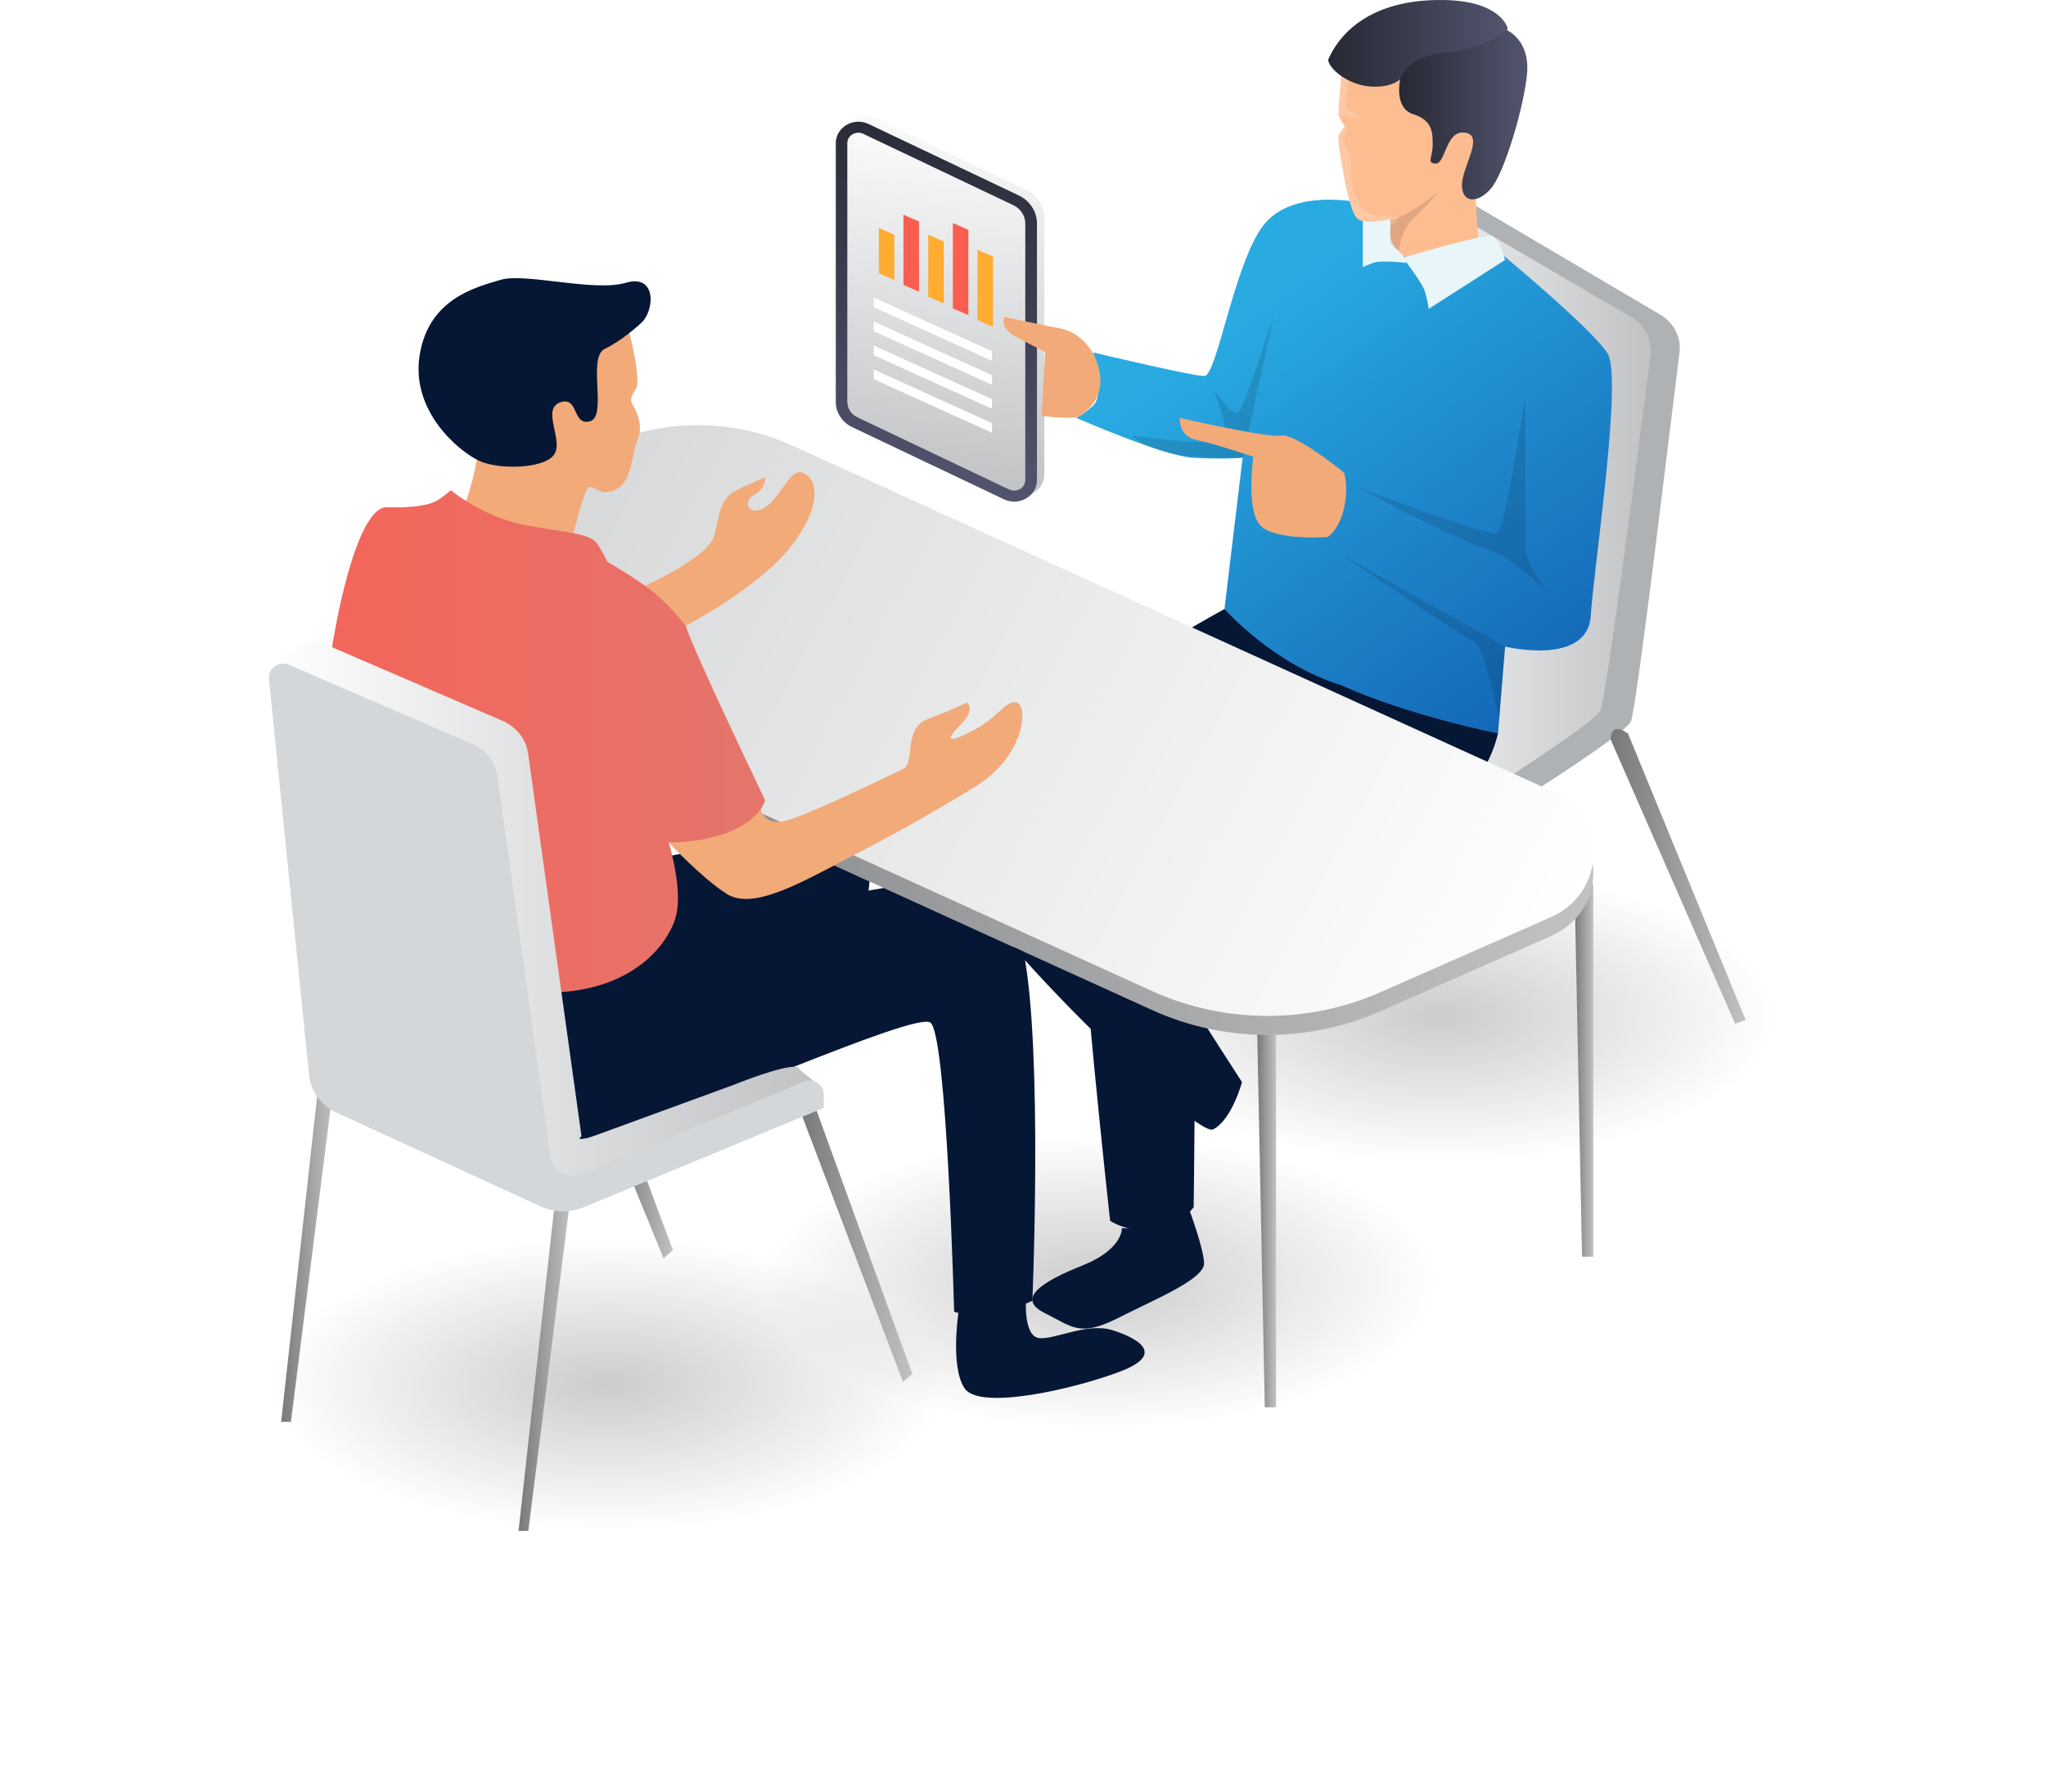 <?xml version="1.0" encoding="UTF-8"?> <svg xmlns="http://www.w3.org/2000/svg" width="137" height="120" viewBox="0 0 137 120" fill="none"><g opacity="0.2" filter="url(#filter0_f_41_2608)"><ellipse cx="40.66" cy="92.724" rx="22.657" ry="9.803" fill="url(#paint0_radial_41_2608)"></ellipse></g><g opacity="0.2" filter="url(#filter1_f_41_2608)"><ellipse cx="73.678" cy="85.871" rx="22.657" ry="9.803" fill="url(#paint1_radial_41_2608)"></ellipse></g><g opacity="0.2" filter="url(#filter2_f_41_2608)"><ellipse cx="96.338" cy="68.038" rx="22.657" ry="9.803" fill="url(#paint2_radial_41_2608)"></ellipse></g><path d="M97.466 12.989L111.278 21.135C112.127 21.691 112.583 22.64 112.459 23.612C111.802 28.774 109.577 47.612 109.19 48.345C108.729 49.22 101.797 53.591 101.797 53.591L92.064 45.913V19.94L97.466 12.989H97.466Z" fill="#AFB2B5"></path><path d="M98.082 14.727L109.335 21.299C110.184 21.855 110.639 22.805 110.516 23.776C109.859 28.938 107.547 46.856 107.16 47.591C106.699 48.465 99.767 52.837 99.767 52.837L90.121 46.077L98.65 24.439L98.082 14.727Z" fill="url(#paint3_linear_41_2608)"></path><path d="M100.303 49.122C100.303 49.122 99.758 51.73 98.142 52.752C96.526 53.773 86.968 58.344 85.444 59.175C83.921 60.005 79.757 62.599 79.934 65.011C80.111 67.424 79.928 80.848 79.928 80.848C79.928 80.848 78.641 82.585 76.917 82.483C75.192 82.38 74.331 81.754 74.331 81.754C74.331 81.754 72.162 61.947 72.492 60.312C72.822 58.677 84.182 49.122 84.182 49.122C84.182 49.122 73.9 54.897 73.145 55.408C72.391 55.919 83.165 72.47 83.165 72.47C83.165 72.47 82.473 75.026 81.225 75.637C79.978 76.248 63.34 60.209 62.802 55.919C62.263 51.627 81.985 40.787 81.985 40.787L100.302 49.122H100.303Z" fill="#061735"></path><path d="M90.98 13.559C90.98 13.559 86.499 12.57 84.569 15.123C82.639 17.677 81.476 25.183 80.642 25.183C79.808 25.183 73.203 23.602 73.203 23.602C73.203 23.602 73.973 26.456 73.203 27.157C72.434 27.858 72.049 27.98 72.049 27.98C72.049 27.98 77.885 30.534 79.872 30.656C81.86 30.777 83.206 30.656 83.206 30.656L81.99 40.787C81.99 40.787 85.242 44.482 89.795 45.884C94.349 47.948 100.307 49.122 100.307 49.122L100.782 43.303C100.782 43.303 106.291 44.641 106.516 41.236C106.741 37.831 108.664 25.304 107.638 23.662C106.612 22.02 100.369 16.861 100.369 16.861L90.979 13.559L90.98 13.559Z" fill="url(#paint4_linear_41_2608)"></path><path d="M68.403 33.22C68.165 33.22 67.934 33.168 67.719 33.066L57.566 28.236C56.883 27.912 56.459 27.26 56.459 26.535V9.214C56.459 8.422 57.139 7.777 57.974 7.777C58.21 7.777 58.439 7.829 58.653 7.931L68.699 12.709C69.457 13.07 69.929 13.794 69.929 14.599V31.772C69.929 32.169 69.764 32.538 69.464 32.813C69.177 33.075 68.8 33.22 68.404 33.22H68.403Z" fill="url(#paint5_linear_41_2608)"></path><path d="M67.908 33.594C67.67 33.594 67.44 33.541 67.225 33.44L57.072 28.61C56.389 28.285 55.965 27.634 55.965 26.909V9.588C55.965 8.796 56.645 8.151 57.48 8.151C57.716 8.151 57.945 8.203 58.159 8.305L68.205 13.083C68.963 13.444 69.435 14.168 69.435 14.973V32.147C69.435 32.543 69.27 32.912 68.97 33.187C68.683 33.45 68.306 33.594 67.91 33.594L67.908 33.594Z" fill="url(#paint6_linear_41_2608)"></path><path d="M57.415 27.951L67.569 32.781C68.067 33.018 68.653 32.674 68.653 32.146V14.973C68.653 14.451 68.342 13.975 67.851 13.741L57.805 8.963C57.315 8.729 56.736 9.067 56.736 9.588V26.908C56.736 27.35 56.999 27.753 57.415 27.951L57.415 27.951Z" fill="url(#paint7_linear_41_2608)"></path><path d="M59.885 18.753V15.72L58.846 15.265V18.298L59.885 18.753Z" fill="#FFAC31"></path><path d="M61.536 19.537V14.833L60.496 14.378V19.082L61.536 19.537Z" fill="#FA5E51"></path><path d="M63.192 20.321V16.175L62.152 15.72V19.866L63.192 20.321Z" fill="#FFAC31"></path><path d="M64.842 21.104V15.392L63.803 14.937V20.649L64.842 21.104Z" fill="#FA5E51"></path><path d="M66.493 21.887V17.185L65.453 16.73V21.432L66.493 21.887Z" fill="#FFAC31"></path><path d="M58.508 20.576L66.426 24.166V23.52L58.508 19.93V20.576Z" fill="white"></path><path d="M58.508 22.183L66.426 25.772V25.126L58.508 21.536V22.183Z" fill="white"></path><path d="M58.508 23.788L66.426 27.378V26.731L58.508 23.142V23.788Z" fill="white"></path><path d="M58.508 25.394L66.426 28.983V28.337L58.508 24.748V25.394Z" fill="white"></path><path d="M73.25 23.772C73.25 23.772 72.531 22.285 70.987 21.993C69.444 21.7 67.244 21.224 67.244 21.224C67.244 21.224 66.935 21.943 67.938 22.498C68.942 23.054 69.984 23.566 69.984 23.566L69.752 27.847C69.752 27.847 71.87 28.157 72.315 27.847C72.76 27.537 74.472 26.392 73.25 23.772Z" fill="#F2AA79"></path><path d="M102.127 26.568C102.127 26.568 102.174 35.596 102.127 36.589C102.079 37.582 103.555 39.613 103.555 39.613C103.555 39.613 101.317 37.266 99.509 36.769C97.7 36.273 90.893 32.616 90.893 32.616C90.893 32.616 99.747 36.002 100.27 35.686C100.794 35.37 102.127 26.568 102.127 26.568V26.568Z" fill="black" fill-opacity="0.12"></path><path d="M89.795 37.131L100.782 43.303L100.382 48.211C100.382 48.211 99.411 43.225 98.697 42.954C97.982 42.683 89.795 37.131 89.795 37.131Z" fill="black" fill-opacity="0.12"></path><path d="M85.326 21.059L83.207 30.655C83.207 30.655 80.33 30.677 78.602 30.413C76.873 30.15 75.752 29.17 75.752 29.17C75.752 29.17 81.736 30.017 82.01 29.352C82.285 28.688 81.216 25.958 81.216 25.958C81.216 25.958 82.57 28.167 82.991 27.564C83.411 26.961 85.326 21.059 85.326 21.059V21.059Z" fill="black" fill-opacity="0.12"></path><path d="M89.993 31.648C89.993 31.648 90.333 32.562 89.993 34.035C89.653 35.508 88.903 35.965 88.903 35.965C88.903 35.965 85.529 36.219 84.457 35.254C83.386 34.289 83.922 30.587 83.922 30.587C83.922 30.587 81.351 29.718 80.119 29.465C78.888 29.211 78.995 27.985 78.995 27.985C78.995 27.985 84.832 29.334 85.796 29.17C86.76 29.007 89.993 31.648 89.993 31.648V31.648Z" fill="#F2AA79"></path><path d="M94.17 17.611C94.17 17.611 92.439 17.396 91.922 17.611C91.405 17.826 91.254 17.883 91.254 17.883V14.79L93.104 14.668L94.17 17.611Z" fill="#E8F5F9"></path><path d="M85.446 69.309V94.248H84.692L84.186 69.261L85.446 69.309Z" fill="url(#paint8_linear_41_2608)"></path><path d="M106.689 59.223V84.162H105.934L105.428 59.175L106.689 59.223Z" fill="url(#paint9_linear_41_2608)"></path><path d="M103.835 62.699L92.409 67.731C87.564 69.866 81.95 69.835 77.127 67.637L68.535 63.73L59.186 59.469L58.219 59.031L51.726 56.072L27.555 45.081C23.842 43.393 23.874 38.371 27.61 36.736L40.552 31.037C44.519 29.287 49.1 29.318 53.044 31.11L103.891 54.239C107.648 55.958 107.615 61.032 103.836 62.698L103.835 62.699Z" fill="url(#paint10_linear_41_2608)"></path><path d="M27.609 35.461L40.548 29.763C44.517 28.015 49.102 28.042 53.048 29.837L103.891 52.972C107.647 54.681 107.613 59.764 103.835 61.428L92.414 66.458C87.561 68.595 81.954 68.562 77.13 66.367L27.554 43.808C23.847 42.121 23.88 37.104 27.61 35.461H27.609Z" fill="url(#paint11_linear_41_2608)"></path><path d="M75.123 82.248C75.123 82.248 75.197 83.665 72.499 84.743C69.801 85.82 68.007 86.954 69.921 87.918C71.834 88.882 72.313 89.563 74.884 88.259C77.456 86.954 80.684 85.65 80.625 84.573C80.565 83.496 79.608 80.944 79.608 80.944C79.608 80.944 77.754 82.475 75.124 82.248H75.123Z" fill="#061735"></path><path d="M69.129 87.119L67.393 87.838C65.657 88.568 63.888 87.838 63.888 87.838C63.888 87.838 63.404 69.221 62.295 68.481C61.185 67.742 45.76 74.795 40.728 76.013C35.696 77.233 31.554 74.159 27.676 73.107C23.787 72.055 26.456 62.376 26.456 62.376L40.761 58.166C40.761 58.166 47.001 56.822 51.725 56.072L58.218 59.031C58.197 59.407 58.152 59.646 58.152 59.646C58.152 59.646 58.548 59.563 59.185 59.469L68.534 63.73C69.842 70.304 69.127 87.119 69.127 87.119H69.129Z" fill="#061735"></path><path d="M42.148 22.294C42.148 22.294 42.951 25.457 42.587 26.033C42.223 26.608 42.152 26.78 42.415 27.212C42.678 27.643 43.08 28.563 42.681 29.483C42.284 30.403 42.339 32.232 41.248 32.778C40.157 33.325 39.701 32.405 39.398 32.635C39.095 32.864 38.282 36.125 38.282 36.125C38.282 36.125 35.644 35.809 33.581 35.062C31.52 34.314 31.186 33.624 31.186 33.624C31.186 33.624 32.126 30.979 32.004 29.512C31.883 28.045 34.642 24.451 34.642 24.451L42.148 22.294Z" fill="#F2AA79"></path><path d="M42.901 21.659C42.901 21.659 41.7 22.786 40.5 23.361C39.3 23.935 40.7 27.894 39.5 28.215C38.3 28.536 38.767 26.496 37.5 26.954C36.233 27.413 37.766 29.504 37.1 30.45C36.433 31.396 33.432 31.476 32.099 30.867C30.765 30.258 27.498 27.575 28.098 23.795C28.698 20.015 31.832 19.245 33.499 18.745C35.166 18.245 39.766 19.57 41.9 18.939C44.033 18.308 43.825 20.891 42.899 21.659H42.901Z" fill="#061735"></path><path d="M30.184 32.832C30.184 32.832 32.368 34.653 35.225 35.178C38.082 35.702 39.557 35.713 40.018 36.45C40.478 37.188 40.663 37.623 40.663 37.623C40.663 37.623 45.456 40.335 45.917 41.908C46.377 43.481 51.233 53.592 51.233 53.592C51.233 53.592 50.894 54.907 48.866 56.012C46.839 57.117 44.773 56.417 44.773 56.417C44.773 56.417 45.732 59.477 45.272 61.312C44.811 63.147 42.483 66.294 37.056 66.469C31.63 66.644 26.171 64.425 24.983 58.848C23.795 53.271 23.621 47.505 23.621 47.505C23.621 47.505 22.272 47.293 21.903 47.031C21.535 46.769 23.335 33.894 25.916 33.968C28.497 34.042 29.142 33.605 29.419 33.43C29.695 33.255 30.184 32.832 30.184 32.832L30.184 32.832Z" fill="url(#paint12_linear_41_2608)"></path><path d="M50.937 54.19C50.937 54.19 51.136 55.254 52.46 55.004C53.784 54.753 59.52 51.947 60.437 51.518C61.354 51.09 60.414 48.797 62.13 48.151C63.846 47.504 64.733 47.052 64.733 47.052C64.733 47.052 65.415 47.44 64.255 48.603C63.096 49.767 63.71 49.702 65.278 48.862C66.846 48.022 67.353 46.858 68.088 47.052C68.823 47.246 68.703 50.628 65.209 52.742C61.716 54.855 60.028 55.78 56.687 57.526C53.346 59.272 50.346 60.953 48.641 59.853C46.937 58.755 44.772 56.417 44.772 56.417C44.772 56.417 49.209 56.544 50.936 54.19L50.937 54.19Z" fill="#F2AA79"></path><path d="M43.191 39.229C43.191 39.229 47.414 37.353 47.824 35.866C48.233 34.379 48.164 33.417 49.324 32.832C50.483 32.246 51.232 31.987 51.232 31.987C51.232 31.987 51.302 32.699 50.483 33.151C49.665 33.604 50.14 34.655 51.232 33.967C52.324 33.28 52.869 31.34 53.756 31.664C54.642 31.987 55.188 33.607 53.074 36.45C50.96 39.293 45.915 41.908 45.915 41.908C45.915 41.908 44.512 40.105 43.191 39.229V39.229Z" fill="#F2AA79"></path><path d="M42.206 76.068L45.055 83.727L44.43 84.265L41.309 76.634L42.206 76.068Z" fill="url(#paint13_linear_41_2608)"></path><path d="M38.214 80.058L35.375 102.527H34.721L37.203 80.058H38.214Z" fill="url(#paint14_linear_41_2608)"></path><path d="M22.32 72.757L19.48 95.226H18.826L21.308 72.757H22.32Z" fill="url(#paint15_linear_41_2608)"></path><path d="M54.494 73.87L61.088 92.01L60.464 92.547L53.596 74.437L54.494 73.87Z" fill="url(#paint16_linear_41_2608)"></path><path d="M21.419 42.99L33.641 48.27C34.578 48.672 35.23 49.505 35.365 50.472L38.936 76.087C38.936 76.087 38.252 76.641 40.146 75.939L49.276 72.599C49.922 72.328 53.533 70.956 53.533 71.626L54.494 72.411L41.122 79.314C40.205 79.694 39.159 79.673 38.26 79.257L24.562 72.962C23.542 72.49 22.854 71.55 22.746 70.479L18.001 44.894C17.93 44.192 20.741 42.699 21.419 42.99Z" fill="url(#paint17_linear_41_2608)"></path><path d="M19.369 44.531L31.591 49.811C32.528 50.214 33.18 51.046 33.315 52.014L36.885 77.629C36.885 77.629 37.297 79.269 39.191 78.566L53.791 72.442C54.437 72.171 55.164 72.62 55.164 73.29V74.193L39.071 80.856C38.155 81.235 37.109 81.214 36.21 80.799L22.512 74.504C21.492 74.032 20.804 73.091 20.696 72.021L18.007 45.455C17.936 44.753 18.691 44.241 19.369 44.531Z" fill="#D3D7D9"></path><path d="M64.222 87.587C64.222 87.587 66.137 87.615 67.265 87.148C68.393 86.681 68.697 87.148 68.697 87.148C68.697 87.148 68.545 89.53 69.608 89.618C70.67 89.707 72.82 88.555 74.502 89.087C76.184 89.618 78.052 90.674 75.063 91.83C72.072 92.986 65.624 94.492 64.596 92.986C63.569 91.479 64.223 87.587 64.223 87.587H64.222Z" fill="#061735"></path><path d="M109.009 49.122L116.888 68.306L116.183 68.558L107.85 49.528C107.85 49.528 107.794 48.249 109.009 49.122V49.122Z" fill="url(#paint18_linear_41_2608)"></path><path d="M98.762 12.395L98.979 16.114C98.979 16.114 97.411 17.852 95.451 17.647C93.492 17.44 93.099 15.909 93.099 15.909V14.668C93.099 14.668 91.574 15.081 90.921 14.668C90.267 14.255 89.615 9.712 89.615 9.3C89.615 8.888 90.051 8.472 90.051 8.472C90.051 8.472 89.615 7.853 89.615 7.647C89.615 7.486 89.746 5.818 89.806 5.091C89.822 4.885 89.832 4.755 89.832 4.755L92.663 4.137C92.663 4.137 97.674 4.342 99.197 6.407C100.722 8.472 98.762 12.396 98.762 12.396L98.762 12.395Z" fill="#FEBD91"></path><path d="M100.941 1.864C100.941 2.896 97.892 3.929 95.931 3.929C93.971 3.929 94.625 5.582 92.447 5.788C90.269 5.994 88.744 4.342 88.962 3.929C89.18 3.516 90.616 -0.151 96.803 0.005C100.51 0.098 100.941 1.864 100.941 1.864Z" fill="url(#paint19_linear_41_2608)"></path><path d="M93.755 5.324C93.755 5.324 93.32 7.233 94.626 7.646C95.933 8.059 95.933 8.885 95.933 9.712C95.933 10.538 95.498 10.951 96.151 10.951C96.804 10.951 96.804 8.679 98.111 8.885C99.418 9.092 97.893 11.157 97.893 12.396C97.893 13.635 98.982 13.635 99.854 12.602C100.725 11.57 102.032 7.233 102.249 4.961C102.467 2.689 100.917 2.028 100.917 2.028C100.917 2.028 99.418 3.309 96.804 3.516C94.191 3.722 93.755 5.324 93.755 5.324Z" fill="url(#paint20_linear_41_2608)"></path><path d="M93.1 14.668C93.1 14.668 93.317 14.875 94.624 14.049C95.931 13.222 96.367 12.81 96.367 12.81C96.367 12.81 95.495 13.842 94.624 14.668C93.753 15.495 93.683 16.77 93.683 16.77C93.683 16.77 93.1 16.527 93.1 16.114V14.669V14.668Z" fill="black" fill-opacity="0.12"></path><path d="M93.686 14.562C93.686 14.562 93.532 14.876 93.101 15.09V14.668C93.101 14.668 91.576 15.081 90.923 14.668C90.269 14.256 89.617 9.712 89.617 9.3C89.617 8.888 90.052 8.473 90.052 8.473C90.052 8.473 89.617 7.853 89.617 7.648C89.617 7.486 89.748 5.818 89.808 5.091L90.31 5.39C90.31 5.39 90.034 6.781 90.094 7.134C90.151 7.488 91.545 7.896 91.033 7.914C90.524 7.934 89.845 7.643 89.781 7.785C89.717 7.927 90.212 8.435 90.151 8.695C90.094 8.955 89.898 9.457 90.073 9.698C90.25 9.94 90.534 10.87 90.46 11.575C90.389 12.281 90.994 14.178 91.759 14.344C92.523 14.512 93.686 14.562 93.686 14.562Z" fill="white" fill-opacity="0.17"></path><path d="M93.943 17.26C93.943 17.26 95.189 18.895 95.382 19.441C95.573 19.987 95.666 20.685 95.666 20.685L100.784 17.408C100.784 17.408 100.382 15.956 99.918 15.794C99.453 15.633 93.943 17.26 93.943 17.26Z" fill="#E8F5F9"></path><defs><filter id="filter0_f_41_2608" x="0.604" y="65.52" width="80.114" height="54.407" filterUnits="userSpaceOnUse" color-interpolation-filters="sRGB"><feFlood flood-opacity="0" result="BackgroundImageFix"></feFlood><feBlend mode="normal" in="SourceGraphic" in2="BackgroundImageFix" result="shape"></feBlend><feGaussianBlur stdDeviation="8.7" result="effect1_foregroundBlur_41_2608"></feGaussianBlur></filter><filter id="filter1_f_41_2608" x="33.621" y="58.668" width="80.114" height="54.407" filterUnits="userSpaceOnUse" color-interpolation-filters="sRGB"><feFlood flood-opacity="0" result="BackgroundImageFix"></feFlood><feBlend mode="normal" in="SourceGraphic" in2="BackgroundImageFix" result="shape"></feBlend><feGaussianBlur stdDeviation="8.7" result="effect1_foregroundBlur_41_2608"></feGaussianBlur></filter><filter id="filter2_f_41_2608" x="56.282" y="40.834" width="80.114" height="54.407" filterUnits="userSpaceOnUse" color-interpolation-filters="sRGB"><feFlood flood-opacity="0" result="BackgroundImageFix"></feFlood><feBlend mode="normal" in="SourceGraphic" in2="BackgroundImageFix" result="shape"></feBlend><feGaussianBlur stdDeviation="8.7" result="effect1_foregroundBlur_41_2608"></feGaussianBlur></filter><radialGradient id="paint0_radial_41_2608" cx="0" cy="0" r="1" gradientUnits="userSpaceOnUse" gradientTransform="translate(40.66 92.724) rotate(90) scale(9.803 22.657)"><stop></stop><stop offset="1" stop-opacity="0"></stop></radialGradient><radialGradient id="paint1_radial_41_2608" cx="0" cy="0" r="1" gradientUnits="userSpaceOnUse" gradientTransform="translate(73.678 85.871) rotate(90) scale(9.803 22.657)"><stop></stop><stop offset="1" stop-opacity="0"></stop></radialGradient><radialGradient id="paint2_radial_41_2608" cx="0" cy="0" r="1" gradientUnits="userSpaceOnUse" gradientTransform="translate(96.338 68.038) rotate(90) scale(9.803 22.657)"><stop></stop><stop offset="1" stop-opacity="0"></stop></radialGradient><linearGradient id="paint3_linear_41_2608" x1="90.121" y1="33.782" x2="110.536" y2="33.782" gradientUnits="userSpaceOnUse"><stop stop-color="white"></stop><stop offset="1" stop-color="#C0C2C4"></stop></linearGradient><linearGradient id="paint4_linear_41_2608" x1="103.748" y1="53.101" x2="80.953" y2="22.152" gradientUnits="userSpaceOnUse"><stop stop-color="#115DB0"></stop><stop offset="1" stop-color="#29ABE2"></stop></linearGradient><linearGradient id="paint5_linear_41_2608" x1="64.731" y1="6.154" x2="62.147" y2="32.955" gradientUnits="userSpaceOnUse"><stop stop-color="white"></stop><stop offset="1" stop-color="#C0C2C4"></stop></linearGradient><linearGradient id="paint6_linear_41_2608" x1="64.237" y1="6.528" x2="61.653" y2="33.328" gradientUnits="userSpaceOnUse"><stop stop-color="#262833"></stop><stop offset="1" stop-color="#52556E"></stop></linearGradient><linearGradient id="paint7_linear_41_2608" x1="64.14" y1="7.396" x2="61.712" y2="32.574" gradientUnits="userSpaceOnUse"><stop stop-color="white"></stop><stop offset="1" stop-color="#C0C2C4"></stop></linearGradient><linearGradient id="paint8_linear_41_2608" x1="84.186" y1="81.754" x2="85.446" y2="81.754" gradientUnits="userSpaceOnUse"><stop stop-color="#77787A"></stop><stop offset="1" stop-color="#C0C2C4"></stop></linearGradient><linearGradient id="paint9_linear_41_2608" x1="105.428" y1="71.669" x2="106.689" y2="71.669" gradientUnits="userSpaceOnUse"><stop stop-color="#77787A"></stop><stop offset="1" stop-color="#C0C2C4"></stop></linearGradient><linearGradient id="paint10_linear_41_2608" x1="24.788" y1="49.528" x2="106.689" y2="49.528" gradientUnits="userSpaceOnUse"><stop stop-color="#77787A"></stop><stop offset="1" stop-color="#C0C2C4"></stop></linearGradient><linearGradient id="paint11_linear_41_2608" x1="102.844" y1="66.323" x2="34.58" y2="29.649" gradientUnits="userSpaceOnUse"><stop stop-color="white"></stop><stop offset="1" stop-color="#D5D6D7"></stop></linearGradient><linearGradient id="paint12_linear_41_2608" x1="21.855" y1="49.655" x2="51.233" y2="49.655" gradientUnits="userSpaceOnUse"><stop stop-color="#F4655A"></stop><stop offset="1" stop-color="#E4756C"></stop></linearGradient><linearGradient id="paint13_linear_41_2608" x1="41.309" y1="80.166" x2="45.055" y2="80.166" gradientUnits="userSpaceOnUse"><stop stop-color="#77787A"></stop><stop offset="1" stop-color="#C0C2C4"></stop></linearGradient><linearGradient id="paint14_linear_41_2608" x1="34.721" y1="91.293" x2="38.214" y2="91.293" gradientUnits="userSpaceOnUse"><stop stop-color="#77787A"></stop><stop offset="1" stop-color="#C0C2C4"></stop></linearGradient><linearGradient id="paint15_linear_41_2608" x1="18.826" y1="83.991" x2="22.32" y2="83.991" gradientUnits="userSpaceOnUse"><stop stop-color="#77787A"></stop><stop offset="1" stop-color="#C0C2C4"></stop></linearGradient><linearGradient id="paint16_linear_41_2608" x1="53.596" y1="83.209" x2="61.088" y2="83.209" gradientUnits="userSpaceOnUse"><stop stop-color="#77787A"></stop><stop offset="1" stop-color="#C0C2C4"></stop></linearGradient><linearGradient id="paint17_linear_41_2608" x1="18" y1="61.268" x2="54.494" y2="61.268" gradientUnits="userSpaceOnUse"><stop stop-color="white"></stop><stop offset="1" stop-color="#C0C2C4"></stop></linearGradient><linearGradient id="paint18_linear_41_2608" x1="107.849" y1="58.687" x2="116.888" y2="58.687" gradientUnits="userSpaceOnUse"><stop stop-color="#77787A"></stop><stop offset="1" stop-color="#C0C2C4"></stop></linearGradient><linearGradient id="paint19_linear_41_2608" x1="88.942" y1="2.903" x2="100.941" y2="2.903" gradientUnits="userSpaceOnUse"><stop stop-color="#262833"></stop><stop offset="1" stop-color="#52556E"></stop></linearGradient><linearGradient id="paint20_linear_41_2608" x1="93.685" y1="7.691" x2="102.27" y2="7.691" gradientUnits="userSpaceOnUse"><stop stop-color="#262833"></stop><stop offset="1" stop-color="#52556E"></stop></linearGradient></defs></svg> 